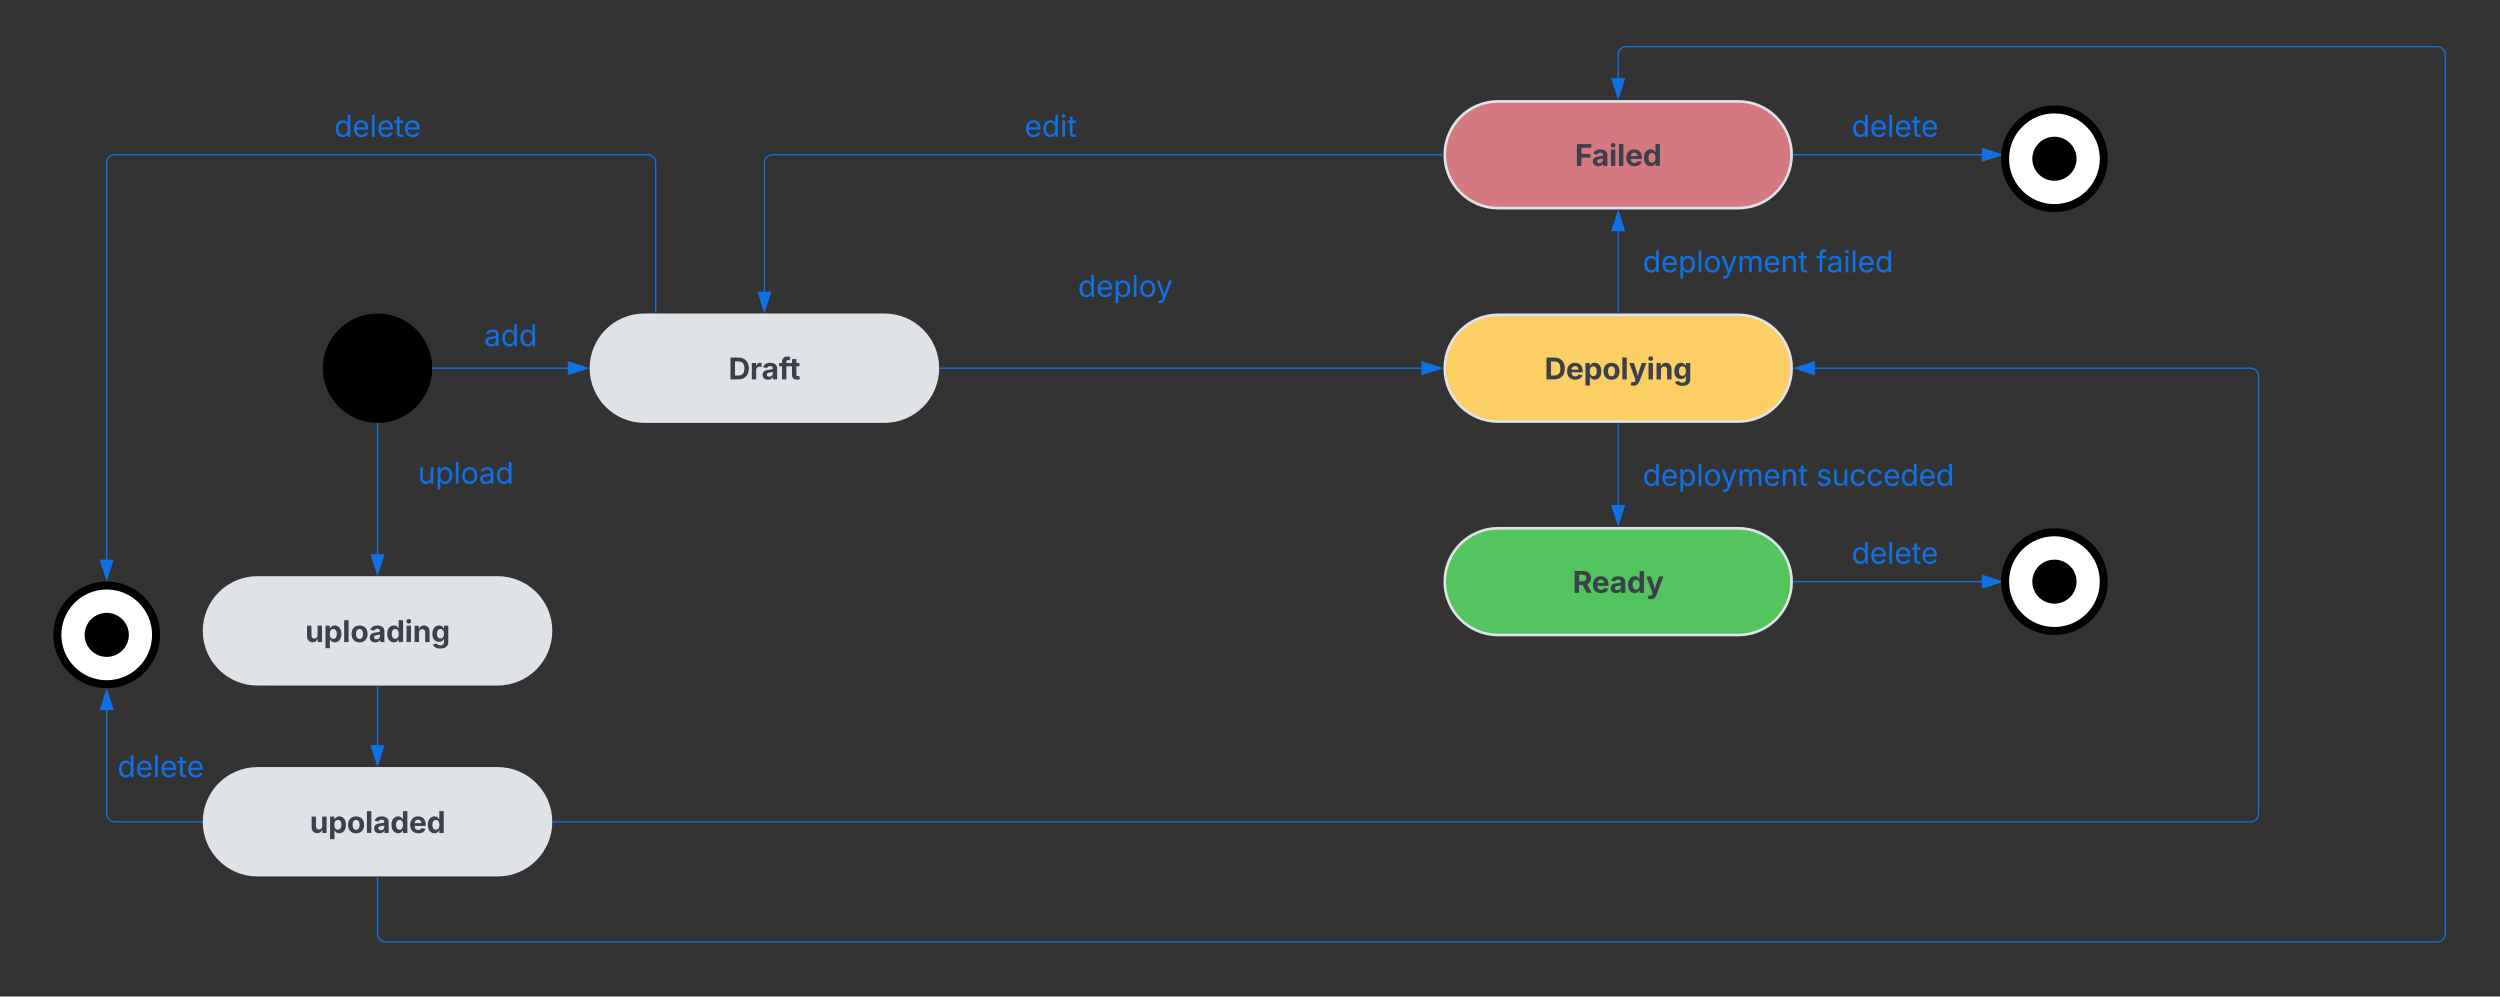 <?xml version="1.0" encoding="UTF-8"?>
<svg xmlns="http://www.w3.org/2000/svg" xmlns:xlink="http://www.w3.org/1999/xlink" xmlns:lucid="lucid" width="1874" height="747">
	<rect width="100%" height="100%" fill="#333333" stroke="none"/>
	<g transform="translate(223 -3924)" lucid:page-tab-id="0_0">
		<path d="M100 4200c0 22.1-17.9 40-40 40s-40-17.9-40-40 17.9-40 40-40 40 17.9 40 40z" stroke="#000" stroke-width="2"/>
		<use xlink:href="#a" transform="matrix(1,0,0,1,25,4165) translate(27.334 43.403)">
		</use>
		<path d="M101.5 4200h101.12" stroke="#1071e5" fill="none"/>
		<path d="M101.5 4200.48h-.53l.03-.47-.02-.48h.53z" stroke="#1071e5" stroke-width=".05" fill="#1071e5"/>
		<path d="M217.38 4200l-14.26 4.64v-9.28z" stroke="#1071e5" fill="#1071e5"/>
		<path d="M440 4160c22.1 0 40 17.9 40 40s-17.9 40-40 40H260c-22.1 0-40-17.9-40-40s17.9-40 40-40z" stroke="#dfe3e8" stroke-width="2" fill="#dfe3e8"/>
		<use xlink:href="#b" transform="matrix(1,0,0,1,225,4165) translate(98.101 43.403)">
		</use>
		<path d="M268.5 4158.5V4046a6 6 0 0 0-6-6H-137a6 6 0 0 0-6 6v297.5" stroke="#1071e5" fill="none"/>
		<path d="M268.97 4159h-.95v-.5h.95z" stroke="#1071e5" stroke-width=".05" fill="#1071e5"/>
		<path d="M-143 4358.28l-4.63-14.27h9.26z" stroke="#1071e5" fill="#1071e5"/>
		<path d="M134.92 4162.9a6 6 0 0 1 6-6h37.7a6 6 0 0 1 6 6v24.9a6 6 0 0 1-6 6h-37.7a6 6 0 0 1-6-6z" fill="none"/>
		<use xlink:href="#c" transform="matrix(1,0,0,1,139.919,4161.898) translate(0 21.584)">
		</use>
		<path d="M22.54 4006a6 6 0 0 1 6-6h62.92a6 6 0 0 1 6 6v24.9a6 6 0 0 1-6 6H28.54a6 6 0 0 1-6-6z" fill="none"/>
		<use xlink:href="#d" transform="matrix(1,0,0,1,27.541,4005) translate(0 21.584)">
		</use>
		<path d="M1080 4320c22.1 0 40 17.9 40 40s-17.9 40-40 40H900c-22.1 0-40-17.9-40-40s17.9-40 40-40z" stroke="#dfe3e8" stroke-width="2" fill="#54c45e"/>
		<use xlink:href="#e" transform="matrix(1,0,0,1,865,4325) translate(90.853 43.403)">
		</use>
		<path d="M1080 4160c22.1 0 40 17.9 40 40s-17.9 40-40 40H900c-22.1 0-40-17.9-40-40s17.9-40 40-40z" stroke="#dfe3e8" stroke-width="2" fill="#fbcf63"/>
		<use xlink:href="#f" transform="matrix(1,0,0,1,865,4165) translate(69.775 43.403)">
		</use>
		<path d="M1080 4000c22.1 0 40 17.9 40 40s-17.9 40-40 40H900c-22.1 0-40-17.9-40-40s17.9-40 40-40z" stroke="#dfe3e8" stroke-width="2" fill="#d47980"/>
		<use xlink:href="#g" transform="matrix(1,0,0,1,865,4005) translate(92.567 43.403)">
		</use>
		<path d="M858.5 4040H356a6 6 0 0 0-6 6v96.62" stroke="#1071e5" fill="none"/>
		<path d="M859 4040l.02.47h-.53v-.94h.53z" stroke="#1071e5" stroke-width=".05" fill="#1071e5"/>
		<path d="M350 4157.38l-4.63-14.26h9.26z" stroke="#1071e5" fill="#1071e5"/>
		<path d="M540 4006a6 6 0 0 1 6-6h37.22a6 6 0 0 1 6 6v24.9a6 6 0 0 1-6 6H546a6 6 0 0 1-6-6z" fill="none"/>
		<use xlink:href="#h" transform="matrix(1,0,0,1,545,4005) translate(0 21.584)">
		</use>
		<path d="M580 4126a6 6 0 0 1 6-6h68.94a6 6 0 0 1 6 6v24.9a6 6 0 0 1-6 6H586a6 6 0 0 1-6-6z" fill="none"/>
		<use xlink:href="#i" transform="matrix(1,0,0,1,585,4125) translate(0 21.584)">
		</use>
		<path d="M481.5 4200h361.1" stroke="#1071e5" fill="none"/>
		<path d="M481.5 4200.48h-.53l.03-.47-.02-.48h.53z" stroke="#1071e5" stroke-width=".05" fill="#1071e5"/>
		<path d="M857.38 4200l-14.26 4.64v-9.28z" stroke="#1071e5" fill="#1071e5"/>
		<path d="M150 4356.9c22.1 0 40 17.9 40 40s-17.9 40-40 40H-30c-22.1 0-40-17.9-40-40s17.9-40 40-40z" stroke="#dfe3e8" stroke-width="2" fill="#dfe3e8"/>
		<use xlink:href="#j" transform="matrix(1,0,0,1,-65,4361.898) translate(70.741 43.403)">
		</use>
		<path d="M150 4500c22.1 0 40 17.9 40 40s-17.9 40-40 40H-30c-22.1 0-40-17.9-40-40s17.9-40 40-40z" stroke="#dfe3e8" stroke-width="2" fill="#dfe3e8"/>
		<use xlink:href="#k" transform="matrix(1,0,0,1,-65,4505) translate(74.175 43.403)">
		</use>
		<path d="M1121.5 4040h141.12" stroke="#1071e5" fill="none"/>
		<path d="M1121.5 4040.47h-.53l.03-.46-.02-.47h.53z" stroke="#1071e5" stroke-width=".05" fill="#1071e5"/>
		<path d="M1277.38 4040l-14.27 4.64.02-9.28z" stroke="#1071e5" fill="#1071e5"/>
		<path d="M1121.5 4360h141.12" stroke="#1071e5" fill="none"/>
		<path d="M1121.5 4360.48h-.53l.03-.47-.02-.48h.53z" stroke="#1071e5" stroke-width=".05" fill="#1071e5"/>
		<path d="M1277.38 4360l-14.27 4.64.02-9.28z" stroke="#1071e5" fill="#1071e5"/>
		<path d="M1160 4326a6 6 0 0 1 6-6h62.92a6 6 0 0 1 6 6v24.9a6 6 0 0 1-6 6H1166a6 6 0 0 1-6-6z" fill="none"/>
		<use xlink:href="#d" transform="matrix(1,0,0,1,1165,4325) translate(0 21.584)">
		</use>
		<path d="M1160 4006a6 6 0 0 1 6-6h62.92a6 6 0 0 1 6 6v24.9a6 6 0 0 1-6 6H1166a6 6 0 0 1-6-6z" fill="none"/>
		<use xlink:href="#d" transform="matrix(1,0,0,1,1165,4005) translate(0 21.584)">
		</use>
		<path d="M1003.38 4107.55a6 6 0 0 1 6-6h185.7a6 6 0 0 1 6 6v24.9a6 6 0 0 1-6 6h-185.7a6 6 0 0 1-6-6z" fill="none"/>
		<use xlink:href="#l" transform="matrix(1,0,0,1,1008.375,4106.551) translate(0 21.584)">
		</use>
		<use xlink:href="#m" transform="matrix(1,0,0,1,1008.375,4106.551) translate(130.002 21.584)">
		</use>
		<path d="M1003.38 4267.55a6 6 0 0 1 6-6h231.4a6 6 0 0 1 6 6v24.9a6 6 0 0 1-6 6h-231.4a6 6 0 0 1-6-6z" fill="none"/>
		<use xlink:href="#l" transform="matrix(1,0,0,1,1008.375,4266.551) translate(0 21.584)">
		</use>
		<use xlink:href="#n" transform="matrix(1,0,0,1,1008.375,4266.551) translate(130.002 21.584)">
		</use>
		<path d="M990 4241.5v61.12" stroke="#1071e5" fill="none"/>
		<path d="M990.48 4241.5h-.96v-.5h.96z" stroke="#1071e5" stroke-width=".05" fill="#1071e5"/>
		<path d="M990 4317.38l-4.63-14.26h9.26z" stroke="#1071e5" fill="#1071e5"/>
		<path d="M990 4158.5v-61.12" stroke="#1071e5" fill="none"/>
		<path d="M990.48 4159h-.96v-.5h.96z" stroke="#1071e5" stroke-width=".05" fill="#1071e5"/>
		<path d="M990 4082.62l4.63 14.26h-9.26z" stroke="#1071e5" fill="#1071e5"/>
		<path d="M60 4241.5v98" stroke="#1071e5" fill="none"/>
		<path d="M60 4241l.48-.02v.53h-.95v-.53z" stroke="#1071e5" stroke-width=".05" fill="#1071e5"/>
		<path d="M60 4354.28L55.37 4340h9.27z" stroke="#1071e5" fill="#1071e5"/>
		<path d="M60 4438.4v44.22" stroke="#1071e5" fill="none"/>
		<path d="M60.48 4438.4h-.95v-.5h.95z" stroke="#1071e5" stroke-width=".05" fill="#1071e5"/>
		<path d="M60 4497.38l-4.63-14.26h9.27z" stroke="#1071e5" fill="#1071e5"/>
		<path d="M85.22 4266a6 6 0 0 1 6-6h69.76a6 6 0 0 1 6 6v24.9a6 6 0 0 1-6 6H91.22a6 6 0 0 1-6-6z" fill="none"/>
		<use xlink:href="#o" transform="matrix(1,0,0,1,90.217,4265) translate(0 21.584)">
		</use>
		<path d="M-71.5 4540H-137a6 6 0 0 1-6-6v-77.72" stroke="#1071e5" fill="none"/>
		<path d="M-71 4540l.02.48h-.53v-.95h.53z" stroke="#1071e5" stroke-width=".05" fill="#1071e5"/>
		<path d="M-143 4441.52l4.63 14.26h-9.26z" stroke="#1071e5" fill="#1071e5"/>
		<path d="M191.5 4540H1464a6 6 0 0 0 6-6v-328a6 6 0 0 0-6-6h-326.6" stroke="#1071e5" fill="none"/>
		<path d="M191.5 4540.48h-.53l.03-.47-.02-.48h.53z" stroke="#1071e5" stroke-width=".05" fill="#1071e5"/>
		<path d="M1122.62 4200l14.27-4.64-.02 9.28z" stroke="#1071e5" fill="#1071e5"/>
		<path d="M60 4581.5v42.5a6 6 0 0 0 6 6h1538a6 6 0 0 0 6-6v-659a6 6 0 0 0-6-6H996a6 6 0 0 0-6 6v17.62" stroke="#1071e5" fill="none"/>
		<path d="M60.48 4581.5h-.95v-.5h.95z" stroke="#1071e5" stroke-width=".05" fill="#1071e5"/>
		<path d="M990 3997.38l-4.63-14.26h9.26z" stroke="#1071e5" fill="#1071e5"/>
		<path d="M-140 4486a6 6 0 0 1 6-6h62.92a6 6 0 0 1 6 6v24.9a6 6 0 0 1-6 6H-134a6 6 0 0 1-6-6z" fill="none"/>
		<use xlink:href="#d" transform="matrix(1,0,0,1,-135,4485) translate(0 21.584)">
		</use>
		<path d="M-106 4399.9c0 20.43-16.56 37-37 37s-37-16.57-37-37c0-20.44 16.56-37 37-37s37 16.56 37 37z" stroke="#000" stroke-width="6" fill="#fff"/>
		<path d="M-127.42 4399.9c0 8.56-6.98 15.5-15.58 15.5s-15.57-6.94-15.57-15.5c0-8.56 6.97-15.5 15.57-15.5 8.6 0 15.58 6.94 15.58 15.5z" stroke="#000" stroke-width="2"/>
		<path d="M1354 4043c0 20.43-16.57 37-37 37s-37-16.57-37-37 16.57-37 37-37 37 16.57 37 37z" stroke="#000" stroke-width="6" fill="#fff"/>
		<path d="M1332.58 4043c0 8.56-6.98 15.5-15.58 15.5s-15.58-6.94-15.58-15.5c0-8.56 6.98-15.5 15.58-15.5s15.58 6.94 15.58 15.5z" stroke="#000" stroke-width="2"/>
		<path d="M1354 4360c0 20.44-16.57 37-37 37s-37-16.56-37-37 16.57-37 37-37 37 16.56 37 37z" stroke="#000" stroke-width="6" fill="#fff"/>
		<path d="M1332.58 4360c0 8.56-6.98 15.5-15.58 15.5s-15.58-6.94-15.58-15.5c0-8.56 6.98-15.5 15.58-15.5s15.58 6.94 15.58 15.5z" stroke="#000" stroke-width="2"/>
		<defs>
			<path d="M52 0l541-1490h220L1361 0h-200l-149-416H398L254 0H52zm404-582h497c-103-290-145-390-251-756-108 377-145 460-246 756" id="p"/>
			<use transform="matrix(0.011,0,0,0.011,0,0)" xlink:href="#p" id="a">
			</use>
			<path fill="#3a414a" d="M659 0H135v-1490h529c448 0 721 280 721 744 0 466-273 746-726 746zM440-263h204c287 0 437-148 437-483 0-333-150-481-435-481H440v964" id="q"/>
			<path fill="#3a414a" d="M128 0v-1118h290v195h12c54-169 184-238 367-200v268c-27-8-86-15-130-15-138 0-239 95-239 234V0H128" id="r"/>
			<path fill="#3a414a" d="M440 22C227 22 68-92 68-313c0-250 202-322 422-343 195-21 271-24 271-105 0-95-63-149-175-149-116 0-187 57-211 129l-275-46c57-194 237-305 487-305 240 0 474 108 474 379V0H777v-155h-10C713-51 605 22 440 22zm85-211c140 0 238-93 238-211v-121c-37 26-156 42-222 51-111 16-185 59-185 149 0 87 70 132 169 132" id="s"/>
			<path fill="#3a414a" d="M750-1118v229H516V0H217v-889H20v-229h197v-86c0-238 156-356 363-356 94 0 178 20 215 31l-54 226c-25-7-61-15-100-15-123-3-131 84-125 200h234" id="t"/>
			<path fill="#3a414a" d="M683-1118v229H474v562c0 71 29 104 102 104 23 0 73-7 95-13l43 225C647 9 580 16 520 16 296 16 174-96 174-301v-588H20v-229h154v-266h300v266h209" id="u"/>
			<g id="b">
				<path fill-opacity="0" d="M-1-22.5h55.8V6.4H-1z"/>
				<use transform="matrix(0.011,0,0,0.011,0,0)" xlink:href="#q">
				</use>
				<use transform="matrix(0.011,0,0,0.011,16.048,0)" xlink:href="#r">
				</use>
				<use transform="matrix(0.011,0,0,0.011,24.794,0)" xlink:href="#s">
				</use>
				<use transform="matrix(0.011,0,0,0.011,37.695,0)" xlink:href="#t">
				</use>
				<use transform="matrix(0.011,0,0,0.011,45.66,0)" xlink:href="#u">
				</use>
			</g>
			<path fill="#1071e5" d="M471 26C259 26 90-98 90-318c0-256 228-303 435-329 202-27 287-16 287-108 0-139-79-219-234-219-161 0-248 86-283 164l-173-57c86-203 278-265 451-265 150 0 419 46 419 395V0H815v-152h-12C765-73 660 26 471 26zm31-159c199 0 310-134 310-271v-155c-30 35-226 55-295 64-131 17-246 59-246 186 0 116 97 176 231 176" id="v"/>
			<path fill="#1071e5" d="M577 24c-279 0-473-224-473-580 0-354 195-576 474-576 218 0 287 134 324 193h14v-551h180V0H922v-173h-20C865-111 790 24 577 24zm27-161c203 0 314-172 314-421 0-247-108-413-314-413-212 0-317 181-317 413 0 235 108 421 317 421" id="w"/>
			<g id="c">
				<path fill-opacity="0" d="M-1-22.5h41.7V6.4H-1z"/>
				<use transform="matrix(0.011,0,0,0.011,0,0)" xlink:href="#v">
				</use>
				<use transform="matrix(0.011,0,0,0.011,12.478,0)" xlink:href="#w">
				</use>
				<use transform="matrix(0.011,0,0,0.011,26.085,0)" xlink:href="#w">
				</use>
			</g>
			<path fill="#1071e5" d="M628 24c-324 0-524-230-524-574 0-343 198-582 503-582 237 0 487 146 487 559v75H286c9 234 145 362 343 362 132 0 231-58 273-172l174 48C1024-91 857 24 628 24zM287-650h624c-17-190-120-322-304-322-192 0-309 151-320 322" id="x"/>
			<path fill="#1071e5" d="M338-1490V0H158v-1490h180" id="y"/>
			<path fill="#1071e5" d="M598-1118v154H368v674c0 100 37 144 132 144 23 0 62-6 92-12L629-6c-37 13-88 20-134 20-193 0-307-107-307-290v-688H20v-154h168v-266h180v266h230" id="z"/>
			<g id="d">
				<path fill-opacity="0" d="M-1-22.5h66.9V6.4H-1z"/>
				<use transform="matrix(0.011,0,0,0.011,0,0)" xlink:href="#w">
				</use>
				<use transform="matrix(0.011,0,0,0.011,13.607,0)" xlink:href="#x">
				</use>
				<use transform="matrix(0.011,0,0,0.011,26.562,0)" xlink:href="#y">
				</use>
				<use transform="matrix(0.011,0,0,0.011,31.944,0)" xlink:href="#x">
				</use>
				<use transform="matrix(0.011,0,0,0.011,44.9,0)" xlink:href="#z">
				</use>
				<use transform="matrix(0.011,0,0,0.011,51.953,0)" xlink:href="#x">
				</use>
			</g>
			<path fill="#3a414a" d="M135 0v-1490h581c339 0 533 192 533 485 0 204-94 351-264 424L1302 0H964L680-532H440V0H135zm305-779h220c186 0 274-77 274-226 0-150-88-233-275-233H440v459" id="A"/>
			<path fill="#3a414a" d="M633 22C291 22 81-200 81-553c0-345 210-579 537-579 292 0 525 185 525 567v84H378c7 183 109 277 260 277 105 0 184-46 216-132l272 51C1071-99 893 22 633 22zM380-669h474c-15-146-94-237-233-237-143 0-229 99-241 237" id="B"/>
			<path fill="#3a414a" d="M537 19C279 19 81-185 81-557c0-382 206-575 454-575 190 0 278 113 318 202h10v-560h300V0H868v-179h-15C812-89 719 19 537 19zm92-241c153 0 240-134 240-336 0-203-86-334-240-334-158 0-240 138-240 334 0 197 84 336 240 336" id="C"/>
			<path fill="#3a414a" d="M120 396l69-226c123 42 245 23 254-107l8-60L31-1118h319c87 288 199 559 259 872 72-308 185-583 277-872h315L726 132c-68 181-186 294-410 294-79 0-153-13-196-30" id="D"/>
			<g id="e">
				<path fill-opacity="0" d="M-1-22.5h70.3V6.4H-1z"/>
				<use transform="matrix(0.011,0,0,0.011,0,0)" xlink:href="#A">
				</use>
				<use transform="matrix(0.011,0,0,0.011,14.323,0)" xlink:href="#B">
				</use>
				<use transform="matrix(0.011,0,0,0.011,27.778,0)" xlink:href="#s">
				</use>
				<use transform="matrix(0.011,0,0,0.011,40.679,0)" xlink:href="#C">
				</use>
				<use transform="matrix(0.011,0,0,0.011,54.915,0)" xlink:href="#D">
				</use>
			</g>
			<path fill="#3a414a" d="M128 418v-1536h295v188h14c41-89 129-202 319-202 248 0 453 193 453 575 0 372-197 576-455 576-183 0-275-108-317-198h-9v597H128zm534-640c156 0 240-139 240-336 0-196-83-334-240-334-154 0-241 131-241 334 0 202 88 336 241 336" id="E"/>
			<path fill="#3a414a" d="M628 22C291 22 81-210 81-554c0-346 210-578 547-578 336 0 547 232 547 578 0 344-211 576-547 576zm0-236c160 0 242-146 242-341 0-197-82-341-242-341S387-753 387-555c0 195 81 341 241 341" id="F"/>
			<path fill="#3a414a" d="M428-1490V0H128v-1490h300" id="G"/>
			<path fill="#3a414a" d="M128 0v-1118h300V0H128zm150-1264c-91 0-165-68-165-154 0-85 74-154 165-154 90 0 165 69 165 154 0 86-75 154-165 154" id="H"/>
			<path fill="#3a414a" d="M428-647V0H128v-1118h283l4 231c63-156 176-245 348-245 232 0 384 159 384 421V0H847v-659c0-139-76-222-202-222-128 0-217 86-217 234" id="I"/>
			<path fill="#3a414a" d="M625 442c-280 0-454-114-503-274l258-72c28 63 97 128 243 128 153 0 246-69 246-216v-206h-23C805-108 717-16 536-16 284-16 81-191 81-561c0-378 208-571 456-571 188 0 280 113 321 202h13v-188h295V-9c0 303-226 451-541 451zm5-686c153 0 240-119 240-319 0-198-86-329-240-329-158 0-241 137-241 329 0 195 85 319 241 319" id="J"/>
			<g id="f">
				<path fill-opacity="0" d="M-1-22.5h112.4V6.4H-1z"/>
				<use transform="matrix(0.011,0,0,0.011,0,0)" xlink:href="#q">
				</use>
				<use transform="matrix(0.011,0,0,0.011,16.048,0)" xlink:href="#B">
				</use>
				<use transform="matrix(0.011,0,0,0.011,29.286,0)" xlink:href="#E">
				</use>
				<use transform="matrix(0.011,0,0,0.011,43.294,0)" xlink:href="#F">
				</use>
				<use transform="matrix(0.011,0,0,0.011,56.923,0)" xlink:href="#G">
				</use>
				<use transform="matrix(0.011,0,0,0.011,63.173,0)" xlink:href="#D">
				</use>
				<use transform="matrix(0.011,0,0,0.011,76.552,0)" xlink:href="#H">
				</use>
				<use transform="matrix(0.011,0,0,0.011,82.574,0)" xlink:href="#I">
				</use>
				<use transform="matrix(0.011,0,0,0.011,96.408,0)" xlink:href="#J">
				</use>
			</g>
			<path fill="#3a414a" d="M135 0v-1490h980v253H440v416h609v249H440V0H135" id="K"/>
			<g id="g">
				<path fill-opacity="0" d="M-1-22.5h66.9V6.4H-1z"/>
				<use transform="matrix(0.011,0,0,0.011,0,0)" xlink:href="#K">
				</use>
				<use transform="matrix(0.011,0,0,0.011,12.674,0)" xlink:href="#s">
				</use>
				<use transform="matrix(0.011,0,0,0.011,25.575,0)" xlink:href="#H">
				</use>
				<use transform="matrix(0.011,0,0,0.011,31.597,0)" xlink:href="#G">
				</use>
				<use transform="matrix(0.011,0,0,0.011,37.619,0)" xlink:href="#B">
				</use>
				<use transform="matrix(0.011,0,0,0.011,50.857,0)" xlink:href="#C">
				</use>
			</g>
			<path fill="#1071e5" d="M158 0v-1118h180V0H158zm91-1301c-68 0-125-53-125-119s57-119 125-119c69 0 126 53 126 119s-57 119-126 119" id="L"/>
			<g id="h">
				<path fill-opacity="0" d="M-1-22.5h41.2V6.4H-1z"/>
				<use transform="matrix(0.011,0,0,0.011,0,0)" xlink:href="#x">
				</use>
				<use transform="matrix(0.011,0,0,0.011,12.956,0)" xlink:href="#w">
				</use>
				<use transform="matrix(0.011,0,0,0.011,26.562,0)" xlink:href="#L">
				</use>
				<use transform="matrix(0.011,0,0,0.011,31.944,0)" xlink:href="#z">
				</use>
			</g>
			<path fill="#1071e5" d="M158 418v-1536h174v179h20c37-59 106-193 324-193 279 0 474 222 474 576 0 356-194 580-473 580-213 0-288-135-325-197h-14v591H158zm492-555c209 0 317-186 317-421 0-232-105-413-317-413-206 0-314 166-314 413 0 249 111 421 314 421" id="M"/>
			<path fill="#1071e5" d="M613 24c-304 0-509-231-509-576 0-350 205-580 509-580 305 0 511 230 511 580 0 345-206 576-511 576zm0-161c226 0 329-195 329-415 0-222-103-419-329-419-223 0-326 196-326 419 0 220 103 415 326 415" id="N"/>
			<path fill="#1071e5" d="M140 405l46-156c120 36 205 19 263-150l32-93L54-1118h197c107 313 237 620 324 950 87-331 219-637 326-950h196L606 167c-68 178-176 259-334 259-64 0-113-12-132-21" id="O"/>
			<g id="i">
				<path fill-opacity="0" d="M-1-22.5h72.9V6.4H-1z"/>
				<use transform="matrix(0.011,0,0,0.011,0,0)" xlink:href="#w">
				</use>
				<use transform="matrix(0.011,0,0,0.011,13.607,0)" xlink:href="#x">
				</use>
				<use transform="matrix(0.011,0,0,0.011,26.562,0)" xlink:href="#M">
				</use>
				<use transform="matrix(0.011,0,0,0.011,40.169,0)" xlink:href="#y">
				</use>
				<use transform="matrix(0.011,0,0,0.011,45.551,0)" xlink:href="#N">
				</use>
				<use transform="matrix(0.011,0,0,0.011,58.442,0)" xlink:href="#O">
				</use>
			</g>
			<path fill="#3a414a" d="M513 14c-232 0-385-159-385-421v-711h300v659c0 139 76 222 202 222 127 0 217-86 217-234v-647h301V0H864l-4-232C797-74 683 14 513 14" id="P"/>
			<g id="j">
				<path fill-opacity="0" d="M-1-22.5h110.5V6.4H-1z"/>
				<use transform="matrix(0.011,0,0,0.011,0,0)" xlink:href="#P">
				</use>
				<use transform="matrix(0.011,0,0,0.011,13.835,0)" xlink:href="#E">
				</use>
				<use transform="matrix(0.011,0,0,0.011,27.843,0)" xlink:href="#G">
				</use>
				<use transform="matrix(0.011,0,0,0.011,33.865,0)" xlink:href="#F">
				</use>
				<use transform="matrix(0.011,0,0,0.011,47.711,0)" xlink:href="#s">
				</use>
				<use transform="matrix(0.011,0,0,0.011,60.612,0)" xlink:href="#C">
				</use>
				<use transform="matrix(0.011,0,0,0.011,74.62,0)" xlink:href="#H">
				</use>
				<use transform="matrix(0.011,0,0,0.011,80.642,0)" xlink:href="#I">
				</use>
				<use transform="matrix(0.011,0,0,0.011,94.477,0)" xlink:href="#J">
				</use>
			</g>
			<g id="k">
				<path fill-opacity="0" d="M-1-22.5h103.6V6.4H-1z"/>
				<use transform="matrix(0.011,0,0,0.011,0,0)" xlink:href="#P">
				</use>
				<use transform="matrix(0.011,0,0,0.011,13.835,0)" xlink:href="#E">
				</use>
				<use transform="matrix(0.011,0,0,0.011,27.843,0)" xlink:href="#F">
				</use>
				<use transform="matrix(0.011,0,0,0.011,41.471,0)" xlink:href="#G">
				</use>
				<use transform="matrix(0.011,0,0,0.011,47.493,0)" xlink:href="#s">
				</use>
				<use transform="matrix(0.011,0,0,0.011,60.395,0)" xlink:href="#C">
				</use>
				<use transform="matrix(0.011,0,0,0.011,74.403,0)" xlink:href="#B">
				</use>
				<use transform="matrix(0.011,0,0,0.011,87.641,0)" xlink:href="#C">
				</use>
			</g>
			<path fill="#1071e5" d="M158 0v-1118h175l1 205c55-151 181-225 313-225 147 0 245 90 285 228 53-141 190-228 352-228 194 0 352 125 352 384V0h-181v-749c0-161-105-225-225-225-151 0-243 103-243 244V0H807v-767c0-124-93-207-219-207-131 0-250 92-250 270V0H158" id="Q"/>
			<path fill="#1071e5" d="M338-670V0H158v-1118h173l1 207c72-158 192-221 342-221 226 0 378 139 378 422V0H872v-695c0-172-96-275-252-275-161 0-282 109-282 300" id="R"/>
			<g id="l">
				<path fill-opacity="0" d="M-1-22.5h132V6.4H-1z"/>
				<use transform="matrix(0.011,0,0,0.011,0,0)" xlink:href="#w">
				</use>
				<use transform="matrix(0.011,0,0,0.011,13.607,0)" xlink:href="#x">
				</use>
				<use transform="matrix(0.011,0,0,0.011,26.562,0)" xlink:href="#M">
				</use>
				<use transform="matrix(0.011,0,0,0.011,40.169,0)" xlink:href="#y">
				</use>
				<use transform="matrix(0.011,0,0,0.011,45.551,0)" xlink:href="#N">
				</use>
				<use transform="matrix(0.011,0,0,0.011,58.442,0)" xlink:href="#O">
				</use>
				<use transform="matrix(0.011,0,0,0.011,70.931,0)" xlink:href="#Q">
				</use>
				<use transform="matrix(0.011,0,0,0.011,90.397,0)" xlink:href="#x">
				</use>
				<use transform="matrix(0.011,0,0,0.011,103.353,0)" xlink:href="#R">
				</use>
				<use transform="matrix(0.011,0,0,0.011,116.482,0)" xlink:href="#z">
				</use>
			</g>
			<path fill="#1071e5" d="M678-1118v154H420V0H240v-964H20v-154h220v-149c0-194 155-293 318-293 85 0 141 18 168 30l-50 154c-19-6-47-17-97-17-111 0-159 58-159 166v109h258" id="S"/>
			<g id="m">
				<path fill-opacity="0" d="M-1-22.5h59.7V6.4H-1z"/>
				<use transform="matrix(0.011,0,0,0.011,0,0)" xlink:href="#S">
				</use>
				<use transform="matrix(0.011,0,0,0.011,7.878,0)" xlink:href="#v">
				</use>
				<use transform="matrix(0.011,0,0,0.011,20.356,0)" xlink:href="#L">
				</use>
				<use transform="matrix(0.011,0,0,0.011,25.738,0)" xlink:href="#y">
				</use>
				<use transform="matrix(0.011,0,0,0.011,31.12,0)" xlink:href="#x">
				</use>
				<use transform="matrix(0.011,0,0,0.011,44.076,0)" xlink:href="#w">
				</use>
			</g>
			<path fill="#1071e5" d="M538 24C308 24 148-78 108-271l171-41c32 123 123 178 257 178 156 0 256-77 256-169 0-77-54-128-164-154l-186-44c-203-48-300-148-300-305 0-192 176-326 414-326 230 0 351 112 402 269l-163 42c-31-80-94-158-238-158-133 0-233 69-233 162 0 83 57 129 188 160l169 40c203 48 298 149 298 302 0 196-179 339-441 339" id="T"/>
			<path fill="#1071e5" d="M537 14c-226 0-379-139-379-422v-710h180v695c0 172 97 275 253 275 160 0 281-109 281-300v-670h181V0H879v-209C806-46 684 14 537 14" id="U"/>
			<path fill="#1071e5" d="M613 24c-304 0-509-231-509-576 0-350 205-580 509-580 216 0 392 114 453 309l-173 49c-33-115-133-197-280-197-223 0-326 196-326 419 0 220 103 415 326 415 150 0 252-85 285-206l172 49C1010-95 832 24 613 24" id="V"/>
			<g id="n">
				<path fill-opacity="0" d="M-1-22.5h105.4V6.4H-1z"/>
				<use transform="matrix(0.011,0,0,0.011,0,0)" xlink:href="#T">
				</use>
				<use transform="matrix(0.011,0,0,0.011,11.73,0)" xlink:href="#U">
				</use>
				<use transform="matrix(0.011,0,0,0.011,24.87,0)" xlink:href="#V">
				</use>
				<use transform="matrix(0.011,0,0,0.011,37.565,0)" xlink:href="#V">
				</use>
				<use transform="matrix(0.011,0,0,0.011,50.26,0)" xlink:href="#x">
				</use>
				<use transform="matrix(0.011,0,0,0.011,63.216,0)" xlink:href="#w">
				</use>
				<use transform="matrix(0.011,0,0,0.011,76.823,0)" xlink:href="#x">
				</use>
				<use transform="matrix(0.011,0,0,0.011,89.779,0)" xlink:href="#w">
				</use>
			</g>
			<g id="o">
				<path fill-opacity="0" d="M-1-22.5h73.8V6.4H-1z"/>
				<use transform="matrix(0.011,0,0,0.011,0,0)" xlink:href="#U">
				</use>
				<use transform="matrix(0.011,0,0,0.011,13.14,0)" xlink:href="#M">
				</use>
				<use transform="matrix(0.011,0,0,0.011,26.747,0)" xlink:href="#y">
				</use>
				<use transform="matrix(0.011,0,0,0.011,32.129,0)" xlink:href="#N">
				</use>
				<use transform="matrix(0.011,0,0,0.011,45.671,0)" xlink:href="#v">
				</use>
				<use transform="matrix(0.011,0,0,0.011,58.149,0)" xlink:href="#w">
				</use>
			</g>
		</defs>
	</g>
</svg>
